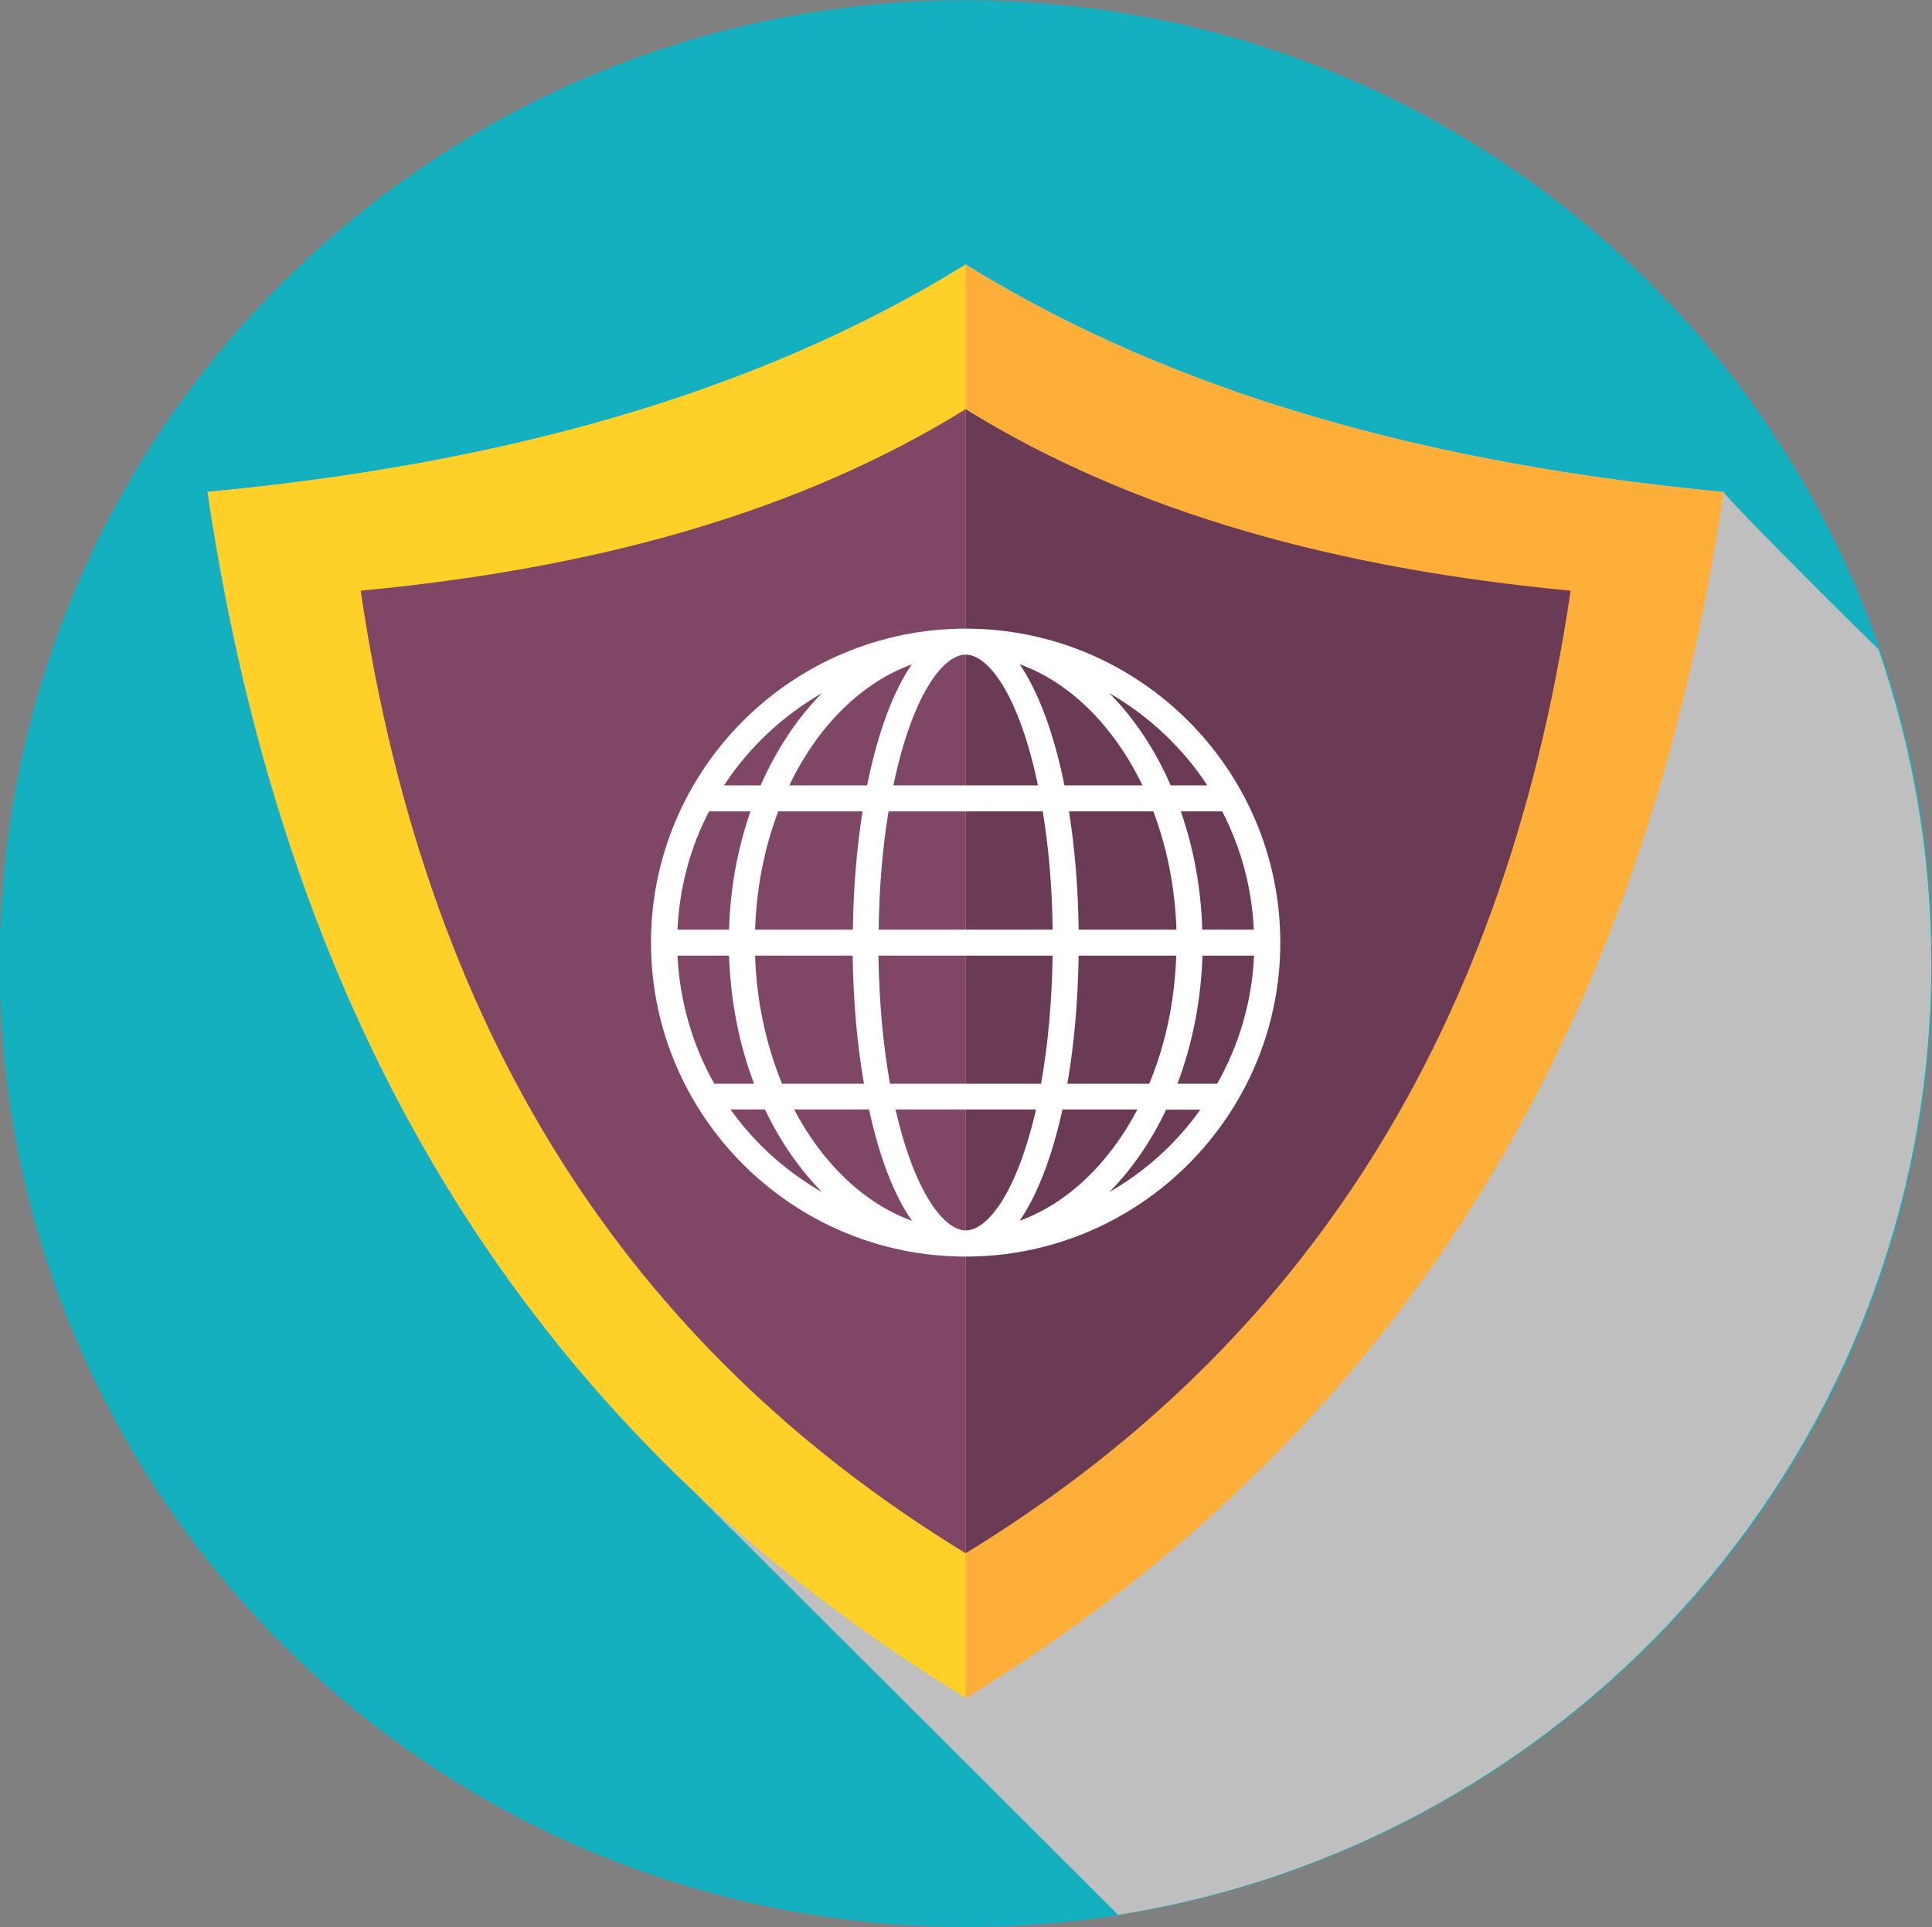 <svg xmlns="http://www.w3.org/2000/svg" xmlns:xlink="http://www.w3.org/1999/xlink" width="424" height="423" xml:space="preserve"><rect width="100%" height="100%" fill="#808080" stroke="none"/><defs><clipPath id="clip0"><rect x="534" y="246" width="424" height="423"></rect></clipPath></defs><g clip-path="url(#clip0)" transform="translate(-534 -246)"><path d="M423.004 211.502C423.004 328.311 328.311 423.004 211.502 423.004 94.693 423.004 9.66246e-06 328.311 9.66246e-06 211.502 9.66246e-06 94.693 94.693 9.66246e-06 211.502 9.66246e-06 328.311 9.66246e-06 423.004 94.693 423.004 211.502Z" fill="#14B0BF" transform="matrix(0.06 -0.998 1.001 0.06 521.623 655.913)"></path><path d="M423 211.5C423 187.332 418.884 164.166 411.443 142.53 398.621 130.024 377.46 108.6 377.513 107.966 314.348 102.003 257.937 86.859 211.5 58.046 165.063 86.859 108.6 102.003 45.434 107.966 59.63 204.482 97.096 275.298 151.712 327.171 152.768 328.173 153.717 329.229 154.773 330.231 155.828 331.234 156.831 332.342 157.886 333.345 158.942 334.4 159.944 335.455 161.052 336.458 162.108 337.461 163.058 338.516 164.113 339.519 164.905 340.31 219.785 395.19 244.903 420.309 345.851 404.267 423 316.881 423 211.447Z" fill="#BFBFBF" transform="matrix(1.002 0 0 1 534 246)"></path><path d="M45.487 107.966C64.431 236.46 124.536 319.414 211.553 372.711L211.553 58.046C165.116 86.859 108.652 102.003 45.487 107.966Z" fill="#FFD028" transform="matrix(1.002 0 0 1 534 246)"></path><path d="M211.5 58.046 211.5 372.763C298.464 319.466 358.568 236.46 377.513 108.019 314.348 102.056 257.937 86.911 211.5 58.099Z" fill="#FDAF3A" transform="matrix(1.002 0 0 1 534 246)"></path><path d="M211.5 89.814 211.5 340.943C280.945 298.411 328.912 232.186 344.004 129.655 293.609 124.905 248.544 112.821 211.5 89.814Z" fill="#6B3B55" transform="matrix(1.002 0 0 1 534 246)"></path><path d="M78.996 129.655C94.088 232.186 142.055 298.411 211.5 340.943L211.5 89.814C174.456 112.821 129.391 124.905 78.996 129.655Z" fill="#804665" transform="matrix(1.002 0 0 1 534 246)"></path><path d="M211.5 137.992C173.506 137.992 142.583 168.915 142.583 206.909 142.583 244.903 173.506 275.826 211.5 275.826 249.494 275.826 280.417 244.903 280.417 206.909 280.417 168.915 249.494 137.992 211.5 137.992ZM274.612 204.059 263.32 204.059C263.056 194.983 261.473 186.276 258.623 178.097L267.699 178.097C271.868 186.223 274.19 194.93 274.612 204.059ZM264.428 172.398 256.407 172.398C252.977 164.482 248.386 157.622 242.951 152.134 251.552 157.095 258.993 164.06 264.428 172.398ZM236.249 204.059C236.143 194.93 235.405 186.223 234.138 178.097L252.607 178.097C255.668 186.223 257.357 194.93 257.673 204.059L236.302 204.059ZM257.621 209.759C257.304 219.626 255.299 229.283 251.71 237.885L233.769 237.885C235.299 229.178 236.091 219.732 236.249 209.759L257.621 209.759ZM250.18 172.398 233.135 172.398C230.866 161.052 227.436 151.818 223.32 145.802 234.296 149.76 243.9 159.258 250.233 172.398ZM211.5 204.059 192.45 204.059C192.556 194.878 193.295 186.118 194.614 178.097L228.386 178.097C229.705 186.118 230.444 194.825 230.55 204.059L211.5 204.059ZM230.55 209.759C230.391 219.838 229.547 229.283 228.017 237.885L194.93 237.885C193.4 229.283 192.556 219.838 192.397 209.759L230.55 209.759ZM211.5 143.691C216.46 143.691 223.215 152.557 227.331 172.398L195.669 172.398C199.785 152.609 206.54 143.691 211.5 143.691ZM199.732 145.802C195.616 151.765 192.186 161 189.917 172.398L172.873 172.398C179.152 159.258 188.756 149.812 199.785 145.802ZM186.751 209.759C186.909 219.732 187.701 229.178 189.231 237.885L171.29 237.885C167.754 229.283 165.696 219.626 165.379 209.759L186.751 209.759ZM165.379 204.059C165.696 194.93 167.385 186.223 170.445 178.097L188.915 178.097C187.648 186.223 186.909 194.93 186.804 204.059L165.432 204.059ZM180.049 152.134C174.614 157.622 170.076 164.482 166.593 172.398L158.572 172.398C164.007 164.06 171.448 157.095 180.049 152.134ZM155.301 178.097 164.377 178.097C161.527 186.276 159.944 194.983 159.68 204.059L148.388 204.059C148.81 194.93 151.079 186.223 155.301 178.097ZM148.388 209.759 159.68 209.759C159.997 219.521 161.844 229.178 165.168 237.885L156.461 237.885C151.607 229.336 148.863 219.626 148.388 209.759ZM160.05 243.531 167.543 243.531C170.868 250.549 175.142 256.671 180.049 261.684 172.187 257.146 165.327 251.024 159.997 243.531ZM173.928 243.531 190.339 243.531C192.609 254.032 195.827 262.37 199.732 267.963 189.39 264.217 180.208 255.51 173.928 243.531ZM211.5 270.074C206.804 270.074 200.313 261.842 196.144 243.531L226.909 243.531C222.74 261.842 216.249 270.074 211.553 270.074ZM223.32 267.963C227.173 262.37 230.391 254.032 232.713 243.531L249.125 243.531C242.845 255.51 233.663 264.217 223.32 267.963ZM242.898 261.737C247.858 256.723 252.08 250.602 255.404 243.584L262.897 243.584C257.568 251.077 250.76 257.198 242.845 261.737ZM266.591 237.885 257.884 237.885C261.156 229.231 263.056 219.574 263.372 209.759L274.665 209.759C274.243 219.626 271.446 229.283 266.591 237.885Z" fill="#FFFFFF" transform="matrix(1.002 0 0 1 534 246)"></path></g></svg>